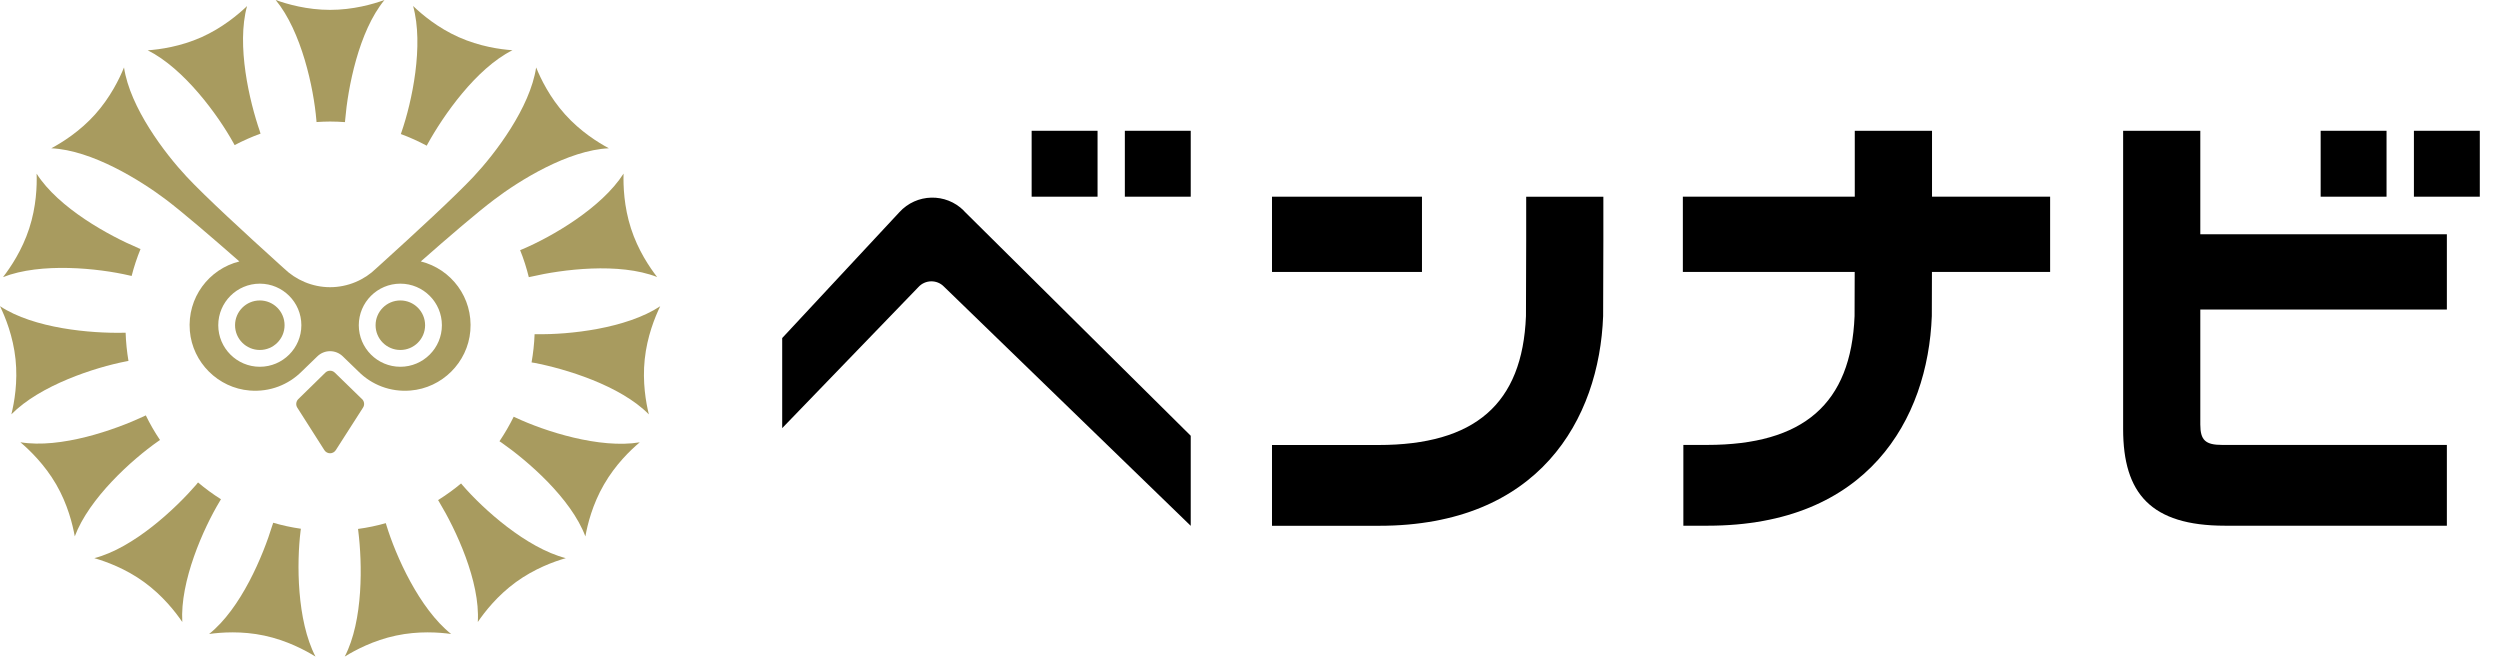 <svg width="99" height="26" viewBox="0 0 99 26" fill="none" xmlns="http://www.w3.org/2000/svg">
<path d="M73.449 5.179V7.789H66.641V10.769H73.446L73.441 12.515C73.304 15.996 71.415 17.619 67.599 17.619H66.661V20.818H67.63C73.955 20.818 76.346 16.608 76.5 12.515L76.505 10.769H81.185V7.789H76.508V5.179H73.449Z" fill="black"/>
<path d="M60.437 9.537L60.428 12.518C60.291 15.999 58.403 17.622 54.587 17.622H50.371V20.821H54.615C60.94 20.821 63.331 16.611 63.484 12.518L63.493 9.537V7.791H60.437V9.537Z" fill="black"/>
<path d="M87.132 5.179H84.076V16.991C84.076 19.536 85.171 20.818 88.113 20.818H96.896V17.619H87.998C87.333 17.619 87.132 17.429 87.132 16.809V12.258H96.896V9.278H87.132V5.177V5.179Z" fill="black"/>
<path d="M56.31 7.789H50.371V10.769H56.31V7.789Z" fill="black"/>
<path d="M94.507 5.179H91.898V7.789H94.507V5.179Z" fill="black"/>
<path d="M98.2 5.179H95.591V7.789H98.2V5.179Z" fill="black"/>
<path d="M43.463 5.179H40.853V7.789H43.463V5.179Z" fill="black"/>
<path d="M47.153 5.179H44.544V7.789H47.153V5.179Z" fill="black"/>
<path d="M38.172 8.347C37.459 7.629 36.292 7.657 35.613 8.406L30.975 13.387V16.954L36.367 11.37C36.635 11.074 37.099 11.063 37.378 11.348L47.153 20.823V17.256L38.169 8.35L38.172 8.347Z" fill="black"/>
<path d="M14.337 15.806L13.258 14.756C13.155 14.655 12.987 14.655 12.884 14.756L11.811 15.806C11.722 15.896 11.705 16.035 11.772 16.141L12.845 17.826C12.951 17.991 13.191 17.991 13.297 17.826L14.376 16.141C14.446 16.035 14.429 15.893 14.337 15.803V15.806Z" fill="#A89B5F"/>
<path d="M24.111 5.872C23.684 5.643 22.988 5.21 22.38 4.534C21.77 3.858 21.413 3.12 21.231 2.671C20.991 4.266 19.614 6.079 18.748 7.001C18.024 7.772 16.446 9.227 15.088 10.456C15.03 10.509 14.89 10.635 14.89 10.635C14.434 11.082 13.778 11.373 13.071 11.373C12.364 11.373 11.711 11.079 11.253 10.635C11.253 10.635 11.113 10.509 11.054 10.456C9.697 9.23 8.118 7.775 7.395 7.001C6.529 6.076 5.151 4.266 4.911 2.671C4.73 3.118 4.369 3.858 3.763 4.534C3.154 5.21 2.458 5.643 2.031 5.872C3.643 5.945 5.57 7.146 6.579 7.909C7.235 8.406 8.364 9.375 9.479 10.353C8.277 10.652 7.406 11.786 7.518 13.105C7.624 14.356 8.638 15.365 9.889 15.465C10.694 15.53 11.426 15.231 11.945 14.714L12.568 14.111C12.848 13.839 13.292 13.839 13.574 14.111L14.197 14.714C14.714 15.231 15.449 15.532 16.253 15.465C17.505 15.365 18.519 14.356 18.625 13.105C18.737 11.786 17.868 10.652 16.664 10.353C17.776 9.373 18.904 8.406 19.564 7.909C20.572 7.143 22.5 5.945 24.111 5.872ZM10.289 14.524C9.381 14.524 8.643 13.786 8.643 12.879C8.643 11.971 9.381 11.233 10.289 11.233C11.197 11.233 11.934 11.971 11.934 12.879C11.934 13.786 11.197 14.524 10.289 14.524ZM17.499 12.879C17.499 13.786 16.762 14.524 15.854 14.524C14.946 14.524 14.208 13.786 14.208 12.879C14.208 11.971 14.946 11.233 15.854 11.233C16.762 11.233 17.499 11.971 17.499 12.879Z" fill="#A89B5F"/>
<path d="M13.661 4.836C13.661 4.805 13.666 4.774 13.669 4.744C13.775 3.484 14.2 1.246 15.225 0C14.77 0.165 13.982 0.391 13.071 0.391C12.161 0.391 11.373 0.165 10.917 0C11.943 1.246 12.42 3.484 12.527 4.744C12.527 4.771 12.532 4.802 12.535 4.833C12.711 4.822 12.89 4.813 13.071 4.813C13.27 4.813 13.465 4.822 13.661 4.836Z" fill="#A89B5F"/>
<path d="M10.292 5.207C9.878 4.012 9.356 1.796 9.783 0.24C9.434 0.575 8.805 1.103 7.976 1.475C7.146 1.844 6.333 1.958 5.85 1.992C7.294 2.715 8.638 4.562 9.25 5.671C9.264 5.696 9.278 5.721 9.291 5.746C9.621 5.573 9.965 5.42 10.319 5.291C10.308 5.263 10.3 5.235 10.289 5.207H10.292Z" fill="#A89B5F"/>
<path d="M5.481 9.825C4.313 9.333 2.319 8.238 1.45 6.878C1.467 7.361 1.439 8.182 1.157 9.046C0.877 9.909 0.416 10.591 0.12 10.973C1.623 10.384 3.897 10.621 5.129 10.909C5.157 10.915 5.185 10.923 5.213 10.928C5.305 10.563 5.425 10.205 5.565 9.861C5.537 9.85 5.509 9.839 5.481 9.828V9.825Z" fill="#A89B5F"/>
<path d="M4.88 13.177C3.615 13.203 1.347 13.015 0 12.124C0.212 12.56 0.52 13.32 0.615 14.225C0.71 15.127 0.567 15.938 0.45 16.407C1.584 15.256 3.757 14.549 5.001 14.309C5.028 14.303 5.056 14.298 5.087 14.292C5.026 13.926 4.987 13.555 4.975 13.175C4.945 13.175 4.911 13.175 4.883 13.175L4.88 13.177Z" fill="#A89B5F"/>
<path d="M5.693 16.488C4.548 17.024 2.4 17.776 0.807 17.513C1.176 17.826 1.768 18.396 2.224 19.181C2.679 19.966 2.875 20.765 2.961 21.24C3.528 19.728 5.227 18.198 6.263 17.474C6.286 17.457 6.311 17.44 6.336 17.424C6.126 17.114 5.939 16.787 5.774 16.449C5.746 16.463 5.721 16.474 5.693 16.488Z" fill="#A89B5F"/>
<path d="M7.783 19.181C6.953 20.139 5.297 21.698 3.735 22.103C4.199 22.237 4.973 22.516 5.707 23.05C6.442 23.584 6.948 24.232 7.219 24.631C7.124 23.019 8.051 20.93 8.705 19.846C8.719 19.821 8.736 19.795 8.75 19.77C8.431 19.569 8.129 19.348 7.842 19.105C7.822 19.131 7.803 19.153 7.783 19.175V19.181Z" fill="#A89B5F"/>
<path d="M10.789 20.79C10.42 22.002 9.543 24.1 8.28 25.106C8.761 25.039 9.579 24.98 10.468 25.17C11.356 25.36 12.082 25.746 12.493 26C11.75 24.567 11.747 22.282 11.903 21.025C11.906 20.997 11.912 20.969 11.915 20.938C11.54 20.885 11.172 20.804 10.817 20.701C10.808 20.731 10.8 20.759 10.792 20.787L10.789 20.79Z" fill="#A89B5F"/>
<path d="M14.189 21.036C14.345 22.293 14.395 24.567 13.652 26C14.063 25.746 14.789 25.358 15.678 25.17C16.566 24.98 17.385 25.039 17.865 25.106C16.602 24.1 15.672 22.011 15.303 20.801C15.295 20.773 15.287 20.745 15.278 20.717C14.921 20.818 14.552 20.896 14.178 20.946C14.18 20.977 14.186 21.008 14.189 21.039V21.036Z" fill="#A89B5F"/>
<path d="M17.393 19.879C18.047 20.963 19.019 23.019 18.921 24.631C19.192 24.232 19.698 23.584 20.432 23.05C21.167 22.516 21.938 22.237 22.405 22.103C20.843 21.698 19.142 20.17 18.315 19.212C18.295 19.189 18.279 19.167 18.259 19.145C17.971 19.385 17.667 19.603 17.348 19.804C17.365 19.829 17.382 19.857 17.396 19.882L17.393 19.879Z" fill="#A89B5F"/>
<path d="M19.851 17.521C20.89 18.245 22.614 19.731 23.181 21.242C23.265 20.768 23.463 19.969 23.919 19.184C24.374 18.396 24.964 17.826 25.335 17.516C23.743 17.781 21.567 17.077 20.421 16.538C20.396 16.527 20.371 16.513 20.343 16.502C20.175 16.84 19.988 17.164 19.779 17.474C19.804 17.491 19.829 17.508 19.854 17.524L19.851 17.521Z" fill="#A89B5F"/>
<path d="M21.139 14.365C22.382 14.602 24.561 15.259 25.695 16.41C25.578 15.94 25.436 15.13 25.531 14.228C25.626 13.325 25.933 12.563 26.145 12.127C24.799 13.015 22.525 13.258 21.259 13.233C21.231 13.233 21.201 13.233 21.17 13.233C21.156 13.613 21.114 13.988 21.05 14.351C21.081 14.356 21.111 14.362 21.139 14.367V14.365Z" fill="#A89B5F"/>
<path d="M21.03 10.957C22.262 10.669 24.519 10.381 26.022 10.97C25.726 10.588 25.265 9.909 24.986 9.043C24.707 8.18 24.679 7.358 24.693 6.875C23.824 8.236 21.846 9.381 20.678 9.873C20.653 9.884 20.625 9.895 20.597 9.906C20.737 10.252 20.851 10.61 20.941 10.976C20.971 10.968 21 10.962 21.027 10.957H21.03Z" fill="#A89B5F"/>
<path d="M16.94 5.691C17.552 4.582 18.848 2.713 20.293 1.989C19.809 1.956 18.997 1.841 18.167 1.472C17.337 1.103 16.709 0.573 16.359 0.237C16.79 1.793 16.315 4.031 15.901 5.227C15.893 5.252 15.882 5.28 15.873 5.308C16.228 5.439 16.569 5.593 16.898 5.769C16.912 5.741 16.926 5.716 16.94 5.691Z" fill="#A89B5F"/>
<path d="M15.854 13.859C16.395 13.859 16.834 13.42 16.834 12.879C16.834 12.337 16.395 11.898 15.854 11.898C15.312 11.898 14.873 12.337 14.873 12.879C14.873 13.42 15.312 13.859 15.854 13.859Z" fill="#A89B5F"/>
<path d="M10.289 13.859C10.83 13.859 11.269 13.42 11.269 12.879C11.269 12.337 10.83 11.898 10.289 11.898C9.747 11.898 9.308 12.337 9.308 12.879C9.308 13.42 9.747 13.859 10.289 13.859Z" fill="#A89B5F"/>
</svg>
